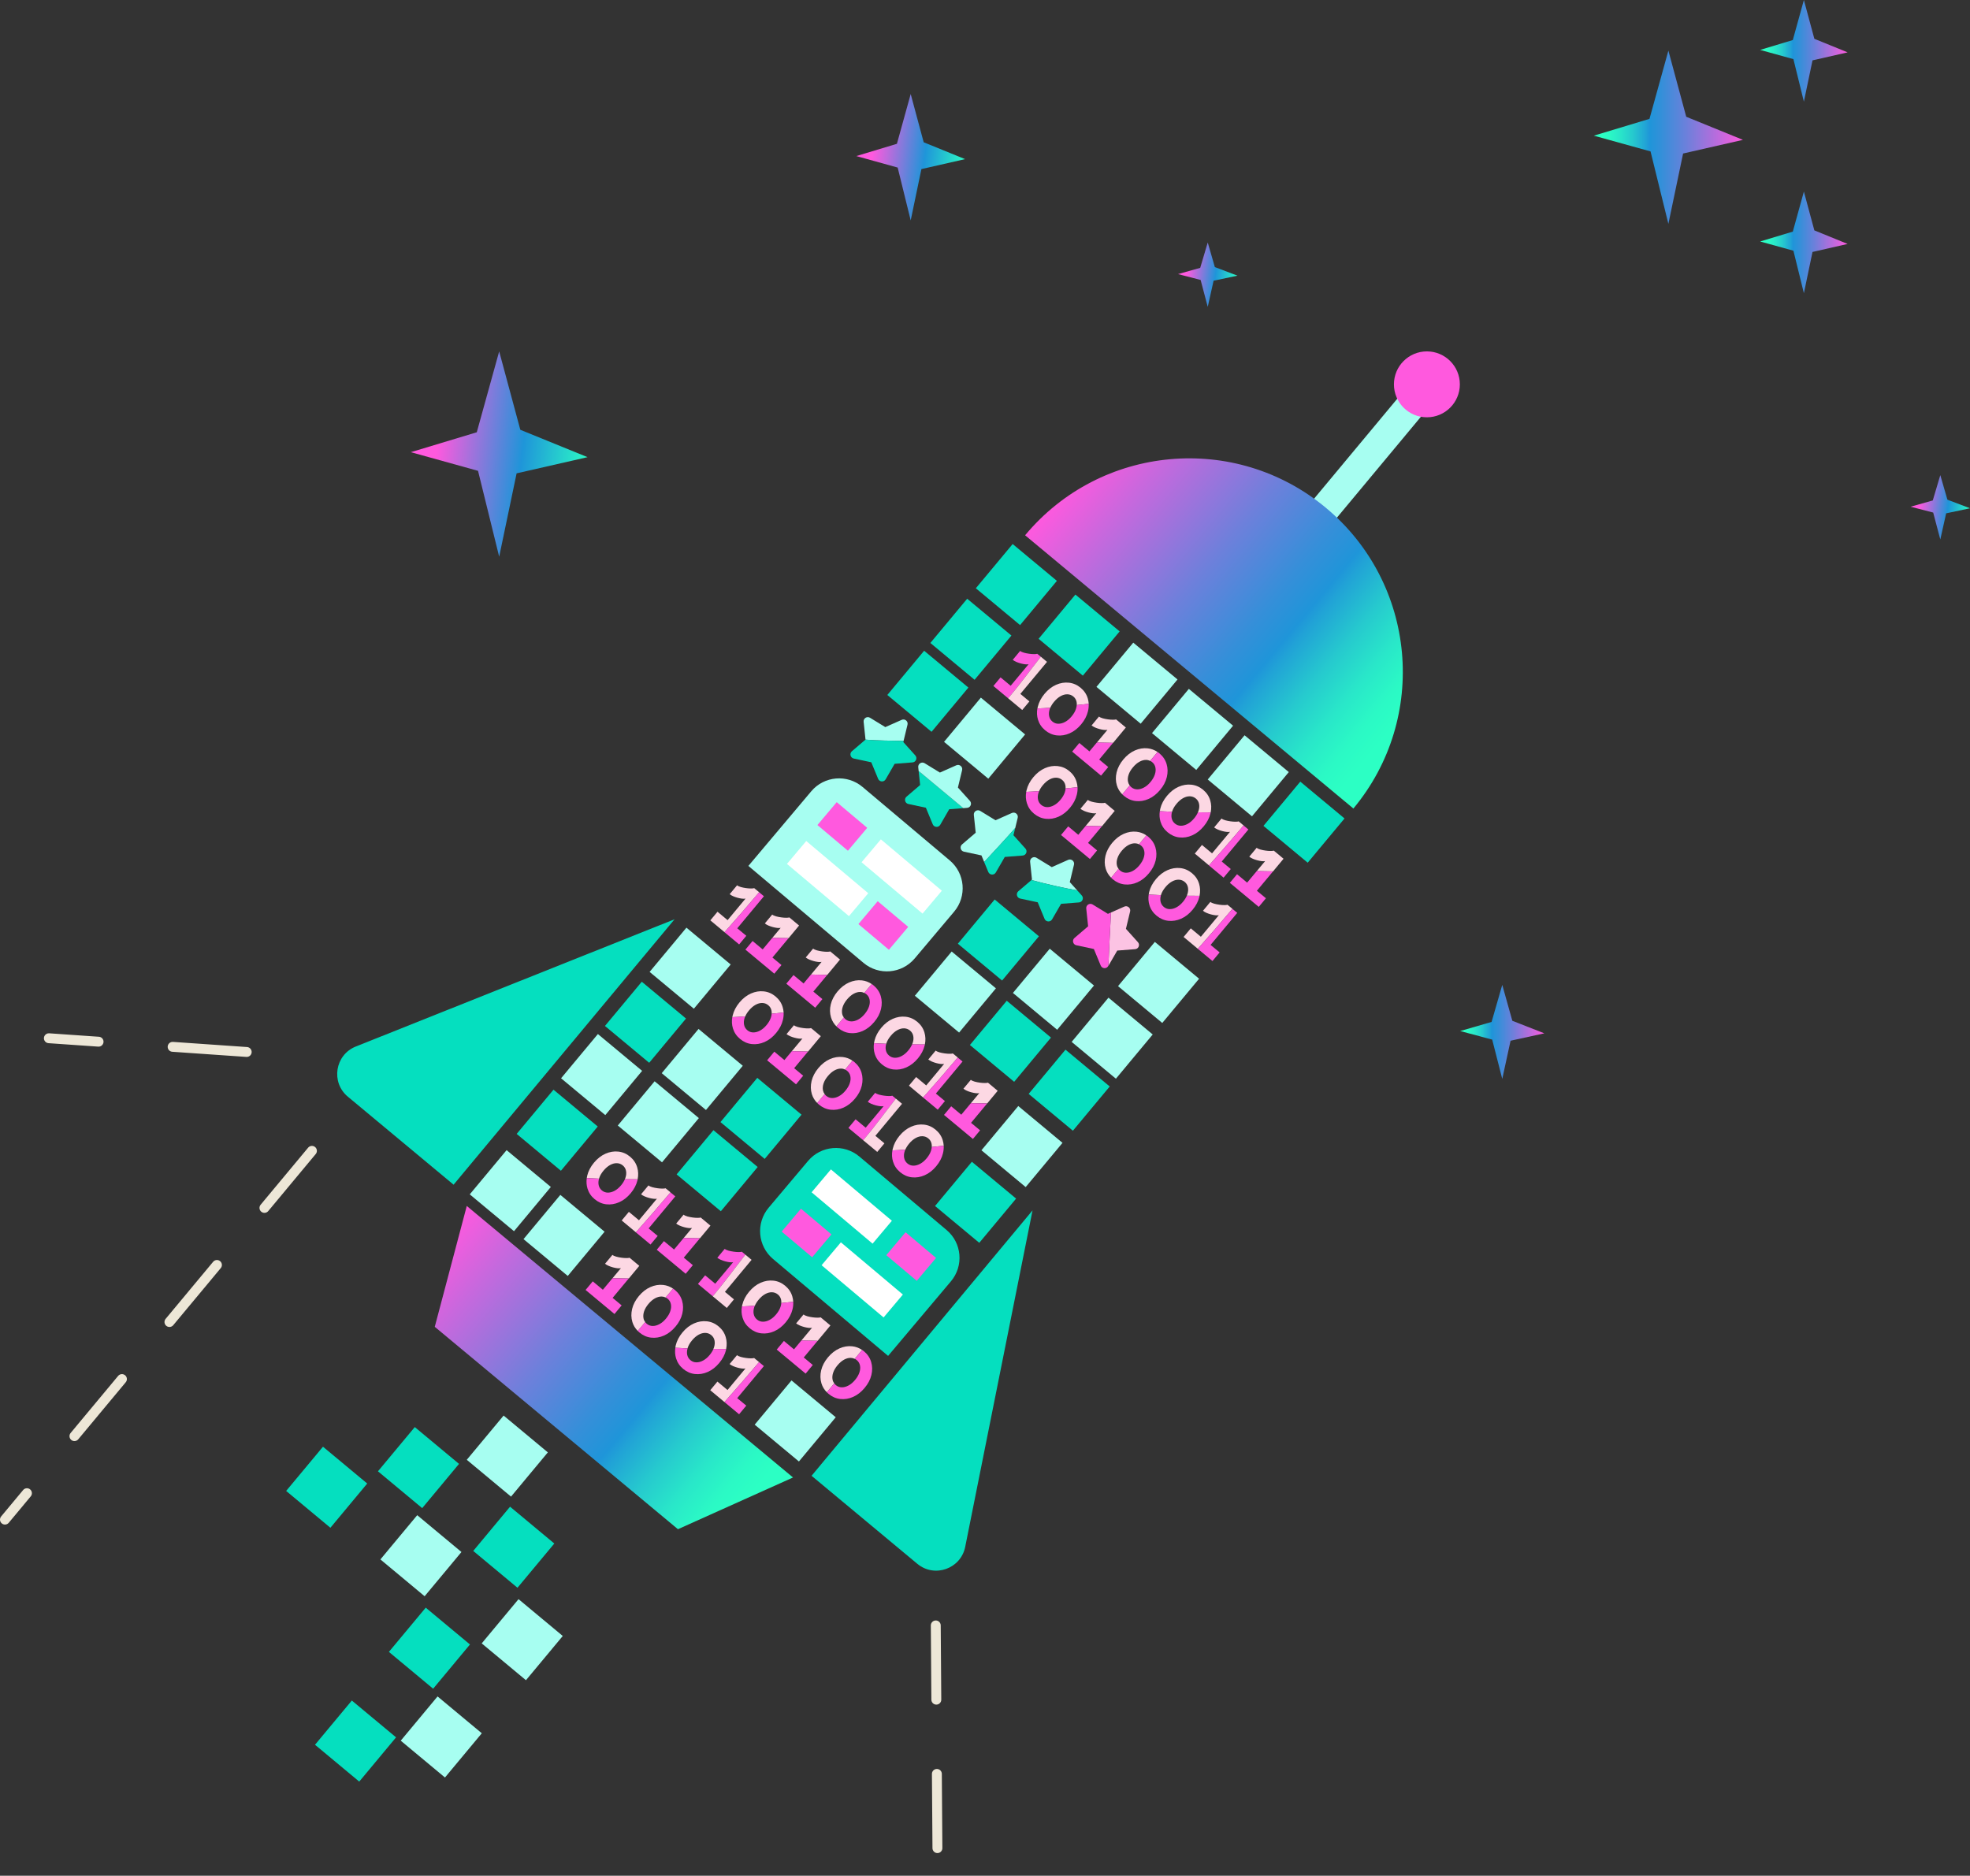 <svg width="398" height="379" viewBox="0 0 398 379" fill="none" xmlns="http://www.w3.org/2000/svg">
<rect x="0" y="0" width="398" height="379" fill="#333333" stroke="none"/>
<path d="M322 27.412L333.245 24.018L337.064 10.227L340.67 23.592L352.128 28.259L340.036 31.018L337.064 45.23L333.458 30.592L322 27.412Z" fill="url(#paint0_linear_3512_6100)"/>
<path d="M355.602 48.792L362.201 46.8L364.439 38.709L366.553 46.55L373.276 49.288L366.181 50.907L364.439 59.244L362.324 50.657L355.602 48.792Z" fill="url(#paint1_linear_3512_6100)"/>
<path d="M295 208.328L301.345 206.486L303.502 199L305.536 206.254L312 208.79L305.179 210.285L303.502 218L301.468 210.056L295 208.328Z" fill="url(#paint2_linear_3512_6100)"/>
<path d="M355.602 10.084L362.201 8.091L364.439 0L366.553 7.841L373.276 10.579L366.181 12.198L364.439 20.535L362.324 11.948L355.602 10.084Z" fill="url(#paint3_linear_3512_6100)"/>
<path d="M83 91.364L96.322 87.343L100.85 71L105.122 86.842L118.7 92.371L104.371 95.642L100.85 112.485L96.578 95.135L83 91.364Z" fill="url(#paint4_linear_3512_6100)"/>
<path d="M238 55.382L242.48 54.121L244.001 49L245.436 53.964L250 55.697L245.183 56.722L244.001 62L242.564 56.565L238 55.382Z" fill="url(#paint5_linear_3512_6100)"/>
<path d="M386 102.382L390.48 101.121L392.001 96L393.436 100.963L398 102.697L393.183 103.722L392.001 109L390.564 103.565L386 102.382Z" fill="url(#paint6_linear_3512_6100)"/>
<path d="M173 31.534L181.203 29.057L183.989 19L186.615 28.748L194.973 32.152L186.152 34.165L183.989 44.531L181.358 33.856L173 31.534Z" fill="url(#paint7_linear_3512_6100)"/>
<path d="M104.76 323.117L97.32 332.055L106.258 339.494L113.698 330.557L104.76 323.117Z" fill="#A7FEF1"/>
<path d="M83.799 288.347L76.359 297.284L85.297 304.724L92.737 295.786L83.799 288.347Z" fill="#05DFBF"/>
<path d="M65.252 292.314L57.812 301.252L66.75 308.692L74.19 299.754L65.252 292.314Z" fill="#05DFBF"/>
<path d="M86.01 324.835L78.57 333.772L87.508 341.212L94.948 332.275L86.01 324.835Z" fill="#05DFBF"/>
<path d="M88.401 342.774L80.961 351.712L89.898 359.152L97.338 350.214L88.401 342.774Z" fill="#A7FEF1"/>
<path d="M71.08 343.601L63.641 352.538L72.578 359.978L80.018 351.04L71.08 343.601Z" fill="#05DFBF"/>
<path d="M101.745 286.02L94.305 294.958L103.242 302.398L110.682 293.46L101.745 286.02Z" fill="#A7FEF1"/>
<path d="M103.049 304.436L95.609 313.373L104.547 320.813L111.987 311.875L103.049 304.436Z" fill="#05DFBF"/>
<path d="M84.291 306.15L76.852 315.088L85.789 322.528L93.229 313.59L84.291 306.15Z" fill="#A7FEF1"/>
<path d="M287.965 78.441L249.117 125.114" stroke="#A7FEF1" stroke-width="6" stroke-miterlimit="10" stroke-linecap="round"/>
<path d="M205.721 223.479L198.281 232.417L207.219 239.857L214.659 230.919L205.721 223.479Z" fill="#A7FEF1"/>
<path d="M196.346 234.742L188.906 243.68L197.844 251.119L205.284 242.182L196.346 234.742Z" fill="#05DFBF"/>
<path d="M94.906 241.328L103.845 248.769L111.286 239.831L102.348 232.39" fill="#A7FEF1"/>
<path d="M104.383 229.114L113.321 236.556L120.763 227.617L111.824 220.176" fill="#05DFBF"/>
<path d="M113.205 241.433L105.766 250.37L114.703 257.81L122.143 248.872L113.205 241.433Z" fill="#A7FEF1"/>
<path d="M159.909 278.923L152.469 287.86L161.406 295.3L168.846 286.363L159.909 278.923Z" fill="#A7FEF1"/>
<path d="M233.315 190.317L225.875 199.255L234.813 206.695L242.252 197.757L233.315 190.317Z" fill="#A7FEF1"/>
<path d="M223.948 201.581L216.508 210.519L225.445 217.958L232.885 209.021L223.948 201.581Z" fill="#A7FEF1"/>
<path d="M215.26 212.09L207.82 221.027L216.758 228.467L224.198 219.53L215.26 212.09Z" fill="#05DFBF"/>
<path d="M212.08 191.691L204.641 200.629L213.578 208.069L221.018 199.131L212.08 191.691Z" fill="#A7FEF1"/>
<path d="M203.393 202.208L195.953 211.146L204.891 218.585L212.33 209.648L203.393 202.208Z" fill="#05DFBF"/>
<path d="M200.955 181.744L193.516 190.682L202.453 198.121L209.893 189.184L200.955 181.744Z" fill="#05DFBF"/>
<path d="M192.268 192.258L184.828 201.195L193.766 208.635L201.205 199.698L192.268 192.258Z" fill="#A7FEF1"/>
<path d="M120.791 208.933L113.352 217.87L122.289 225.31L129.729 216.372L120.791 208.933Z" fill="#A7FEF1"/>
<path d="M209.828 129.073L218.766 136.515L226.203 127.576L217.264 120.135" fill="#05DFBF"/>
<path d="M228.955 129.85L221.516 138.787L230.453 146.227L237.893 137.289L228.955 129.85Z" fill="#A7FEF1"/>
<path d="M240.182 139.191L232.742 148.129L241.68 155.569L249.12 146.631L240.182 139.191Z" fill="#A7FEF1"/>
<path d="M251.44 148.563L244 157.501L252.938 164.941L260.377 156.003L251.44 148.563Z" fill="#A7FEF1"/>
<path d="M262.698 157.935L255.258 166.872L264.195 174.312L271.635 165.374L262.698 157.935Z" fill="#05DFBF"/>
<path d="M204.588 109.924L197.148 118.861L206.086 126.301L213.526 117.364L204.588 109.924Z" fill="#05DFBF"/>
<path d="M138.682 187.439L131.242 196.377L140.18 203.817L147.62 194.879L138.682 187.439Z" fill="#A7FEF1"/>
<path d="M129.659 198.363L122.219 207.301L131.156 214.741L138.596 205.803L129.659 198.363Z" fill="#05DFBF"/>
<path d="M132.252 218.477L124.812 227.414L133.75 234.854L141.19 225.916L132.252 218.477Z" fill="#A7FEF1"/>
<path d="M141.127 207.903L133.688 216.841L142.625 224.281L150.065 215.343L141.127 207.903Z" fill="#A7FEF1"/>
<path d="M144.135 228.357L136.695 237.295L145.633 244.735L153.073 235.797L144.135 228.357Z" fill="#05DFBF"/>
<path d="M152.995 217.785L145.555 226.723L154.492 234.162L161.932 225.225L152.995 217.785Z" fill="#05DFBF"/>
<path d="M198.166 140.957L190.727 149.895L199.664 157.334L207.104 148.397L198.166 140.957Z" fill="#A7FEF1"/>
<path d="M195.401 120.977L187.961 129.914L196.898 137.354L204.338 128.416L195.401 120.977Z" fill="#05DFBF"/>
<path d="M186.705 131.486L179.266 140.424L188.203 147.864L195.643 138.926L186.705 131.486Z" fill="#05DFBF"/>
<path d="M210.278 132.695L209.559 132.099C209.437 132.147 209.229 132.168 208.931 132.168C208.627 132.168 208.291 132.147 207.924 132.093C207.551 132.045 207.199 131.971 206.864 131.88C206.528 131.784 206.272 131.667 206.102 131.523L204.605 133.319C204.786 133.468 205.021 133.606 205.308 133.734C205.596 133.857 205.894 133.963 206.214 134.048C206.533 134.134 206.832 134.192 207.114 134.224C207.396 134.256 207.625 134.251 207.812 134.208L204.184 138.565L202.144 136.866L200.695 138.608L203.694 141.106C205.985 138.39 208.094 135.471 210.278 132.695Z" fill="#FF59DE"/>
<path d="M207.97 141.725L206.143 140.206L211.529 133.734L210.277 132.69C208.098 135.471 205.989 138.385 203.688 141.101L206.521 143.461L207.97 141.725Z" fill="#FCD8E3"/>
<path d="M212.96 141.793C213.381 141.287 213.823 140.909 214.287 140.653C214.75 140.398 215.203 140.275 215.65 140.286C216.098 140.296 216.497 140.445 216.854 140.738C217.2 141.026 217.419 141.388 217.504 141.825C217.547 142.028 217.557 142.241 217.541 142.464C218.346 142.374 219.15 142.289 219.954 142.209C219.933 141.836 219.869 141.474 219.763 141.117C219.512 140.275 219.033 139.561 218.324 138.97C217.616 138.379 216.822 138.038 215.954 137.942C215.08 137.846 214.217 137.99 213.36 138.368C212.502 138.746 211.724 139.353 211.032 140.184C210.339 141.015 209.887 141.889 209.668 142.8C209.642 142.917 209.615 143.034 209.594 143.151C210.462 143.114 211.33 143.066 212.199 142.997C212.369 142.603 212.619 142.198 212.96 141.793Z" fill="#FCD8E3"/>
<path d="M219.945 142.209C219.141 142.289 218.337 142.374 217.532 142.465C217.516 142.715 217.468 142.971 217.378 143.237C217.213 143.738 216.92 144.244 216.499 144.75C216.089 145.245 215.647 145.618 215.178 145.868C214.709 146.119 214.256 146.241 213.809 146.236C213.367 146.231 212.973 146.087 212.626 145.799C212.269 145.506 212.051 145.139 211.961 144.697C211.87 144.26 211.907 143.791 212.072 143.29C212.104 143.194 212.147 143.093 212.184 142.997C211.316 143.067 210.453 143.12 209.579 143.152C209.441 143.94 209.484 144.697 209.707 145.421C209.963 146.257 210.442 146.971 211.151 147.557C211.859 148.148 212.648 148.495 213.516 148.59C214.384 148.686 215.247 148.548 216.105 148.17C216.962 147.791 217.74 147.184 218.433 146.353C219.125 145.522 219.578 144.649 219.796 143.738C219.929 143.221 219.972 142.71 219.945 142.209Z" fill="#FF59DE"/>
<path d="M227.456 146.998L225.485 145.358C225.363 145.405 225.155 145.427 224.857 145.427C224.553 145.427 224.217 145.405 223.85 145.352C223.477 145.304 223.125 145.23 222.79 145.139C222.454 145.043 222.199 144.926 222.028 144.782L220.531 146.577C220.712 146.726 220.947 146.865 221.234 146.993C221.522 147.115 221.82 147.222 222.14 147.307C222.46 147.392 222.758 147.451 223.04 147.483C223.322 147.515 223.552 147.51 223.738 147.467L221.607 150.024C222.694 150.061 223.786 150.082 224.883 150.098L227.456 146.998Z" fill="#FCD8E3"/>
<path d="M224.871 150.098C223.779 150.087 222.687 150.061 221.595 150.023L220.098 151.824L218.058 150.125L216.609 151.866L222.448 156.724L223.896 154.983L222.069 153.465L224.871 150.098Z" fill="#FF59DE"/>
<path d="M227.894 157.96C227.804 157.523 227.841 157.054 228.006 156.554C228.166 156.058 228.459 155.558 228.88 155.051C229.301 154.545 229.743 154.167 230.206 153.912C230.67 153.656 231.122 153.533 231.57 153.544C231.852 153.549 232.118 153.619 232.363 153.741C232.859 153.145 233.36 152.543 233.86 151.946C233.253 151.53 232.592 151.285 231.873 151.206C231 151.11 230.137 151.254 229.279 151.632C228.422 152.01 227.644 152.617 226.951 153.448C226.259 154.279 225.806 155.153 225.588 156.064C225.369 156.98 225.391 157.853 225.641 158.69C225.849 159.377 226.216 159.979 226.733 160.501C227.234 159.899 227.729 159.302 228.23 158.706C228.07 158.482 227.953 158.237 227.894 157.96Z" fill="#FCD8E3"/>
<path d="M235.737 157.007C235.955 156.091 235.939 155.217 235.689 154.376C235.438 153.534 234.959 152.82 234.25 152.229C234.123 152.123 233.995 152.032 233.867 151.941C233.366 152.543 232.871 153.14 232.37 153.737C232.514 153.806 232.647 153.886 232.78 153.998C233.127 154.285 233.345 154.647 233.43 155.084C233.521 155.521 233.483 155.995 233.313 156.496C233.148 156.996 232.855 157.503 232.434 158.009C232.024 158.504 231.582 158.877 231.113 159.127C230.644 159.378 230.191 159.5 229.744 159.495C229.302 159.489 228.908 159.346 228.561 159.058C228.434 158.951 228.327 158.829 228.231 158.701C227.73 159.298 227.235 159.9 226.734 160.496C226.846 160.608 226.963 160.72 227.086 160.821C227.794 161.412 228.583 161.759 229.451 161.854C230.319 161.95 231.182 161.812 232.04 161.434C232.897 161.055 233.675 160.448 234.368 159.617C235.065 158.797 235.518 157.923 235.737 157.007Z" fill="#FF59DE"/>
<path d="M236.829 163.905C236.989 163.409 237.282 162.909 237.703 162.403C238.124 161.896 238.566 161.518 239.029 161.263C239.493 161.007 239.945 160.884 240.393 160.895C240.84 160.906 241.24 161.055 241.597 161.348C241.943 161.635 242.161 161.998 242.247 162.434C242.337 162.871 242.3 163.345 242.129 163.846C242.097 163.942 242.055 164.038 242.017 164.134C242.875 164.144 243.738 164.15 244.596 164.155C244.766 163.313 244.739 162.504 244.505 161.726C244.255 160.884 243.775 160.171 243.067 159.579C242.358 158.988 241.565 158.647 240.696 158.551C239.823 158.455 238.96 158.599 238.102 158.977C237.245 159.356 236.467 159.963 235.775 160.794C235.082 161.625 234.629 162.498 234.411 163.409C234.374 163.574 234.342 163.74 234.32 163.899C235.146 163.947 235.966 163.99 236.797 164.017C236.808 163.985 236.819 163.947 236.829 163.905Z" fill="#FCD8E3"/>
<path d="M244.593 164.156C243.736 164.15 242.873 164.14 242.015 164.134C241.839 164.539 241.589 164.949 241.248 165.359C240.838 165.855 240.396 166.228 239.927 166.478C239.458 166.728 239.006 166.851 238.558 166.846C238.116 166.84 237.722 166.696 237.376 166.409C237.019 166.116 236.8 165.748 236.71 165.306C236.63 164.901 236.656 164.475 236.79 164.022C235.964 163.991 235.138 163.953 234.313 163.905C234.206 164.64 234.254 165.354 234.462 166.036C234.718 166.872 235.197 167.586 235.905 168.172C236.614 168.763 237.402 169.11 238.27 169.205C239.139 169.301 240.002 169.163 240.859 168.785C241.717 168.406 242.495 167.799 243.187 166.968C243.88 166.137 244.332 165.264 244.551 164.353C244.567 164.289 244.577 164.225 244.593 164.156Z" fill="#FF59DE"/>
<path d="M250.247 165.961C250.124 166.009 249.916 166.03 249.618 166.03C249.314 166.03 248.979 166.009 248.611 165.956C248.238 165.908 247.887 165.833 247.551 165.743C247.216 165.647 246.96 165.53 246.789 165.386L245.293 167.181C245.474 167.33 245.708 167.469 245.996 167.596C246.283 167.719 246.582 167.825 246.901 167.911C247.221 167.996 247.519 168.054 247.802 168.086C248.084 168.118 248.313 168.113 248.499 168.07L244.872 172.428L242.832 170.728L241.383 172.47L244.254 174.862C246.608 172.204 248.936 169.535 251.248 166.787L250.247 165.961Z" fill="#FCD8E3"/>
<path d="M248.653 175.592L246.826 174.074L252.211 167.602L251.236 166.792C248.919 169.541 246.597 172.209 244.242 174.867L247.204 177.334L248.653 175.592Z" fill="#FF59DE"/>
<path d="M259.315 173.514L257.345 171.873C257.222 171.921 257.014 171.942 256.716 171.942C256.412 171.942 256.077 171.921 255.709 171.868C255.336 171.82 254.985 171.745 254.649 171.655C254.314 171.559 254.058 171.442 253.887 171.298L252.391 173.093C252.572 173.242 252.806 173.381 253.094 173.508C253.381 173.631 253.68 173.738 253.999 173.823C254.319 173.908 254.617 173.967 254.9 173.999C255.182 174.03 255.411 174.025 255.597 173.983L253.914 176.001C255.011 176.028 256.109 176.044 257.201 176.06L259.315 173.514Z" fill="#FCD8E3"/>
<path d="M257.189 176.065C256.097 176.049 254.999 176.033 253.902 176.007L251.958 178.34L249.918 176.641L248.469 178.383L254.307 183.241L255.756 181.499L253.929 179.981L257.189 176.065Z" fill="#FF59DE"/>
<path d="M150.591 253.511L149.872 252.914C149.749 252.962 149.541 252.983 149.243 252.983C148.939 252.983 148.604 252.962 148.236 252.909C147.863 252.861 147.512 252.786 147.176 252.696C146.841 252.6 146.585 252.483 146.414 252.339L144.918 254.134C145.099 254.283 145.333 254.422 145.621 254.549C145.908 254.672 146.207 254.779 146.526 254.864C146.846 254.949 147.144 255.008 147.427 255.04C147.709 255.071 147.938 255.066 148.124 255.024L144.497 259.381L142.457 257.682L141.008 259.423L144.007 261.922C146.303 259.205 148.412 256.291 150.591 253.511Z" fill="#FF59DE"/>
<path d="M148.283 262.545L146.456 261.027L151.841 254.555L150.589 253.511C148.411 256.291 146.301 259.205 144 261.922L146.834 264.281L148.283 262.545Z" fill="#FCD8E3"/>
<path d="M153.265 262.613C153.686 262.107 154.128 261.729 154.591 261.474C155.055 261.218 155.508 261.095 155.955 261.106C156.402 261.117 156.802 261.266 157.159 261.559C157.505 261.846 157.723 262.209 157.809 262.645C157.851 262.848 157.862 263.061 157.846 263.285C158.65 263.194 159.455 263.109 160.259 263.029C160.238 262.656 160.174 262.294 160.067 261.937C159.817 261.095 159.337 260.382 158.629 259.79C157.921 259.199 157.127 258.858 156.259 258.762C155.385 258.666 154.522 258.81 153.664 259.188C152.807 259.567 152.029 260.174 151.337 261.005C150.644 261.836 150.191 262.709 149.973 263.62C149.946 263.737 149.92 263.855 149.898 263.972C150.767 263.934 151.635 263.887 152.503 263.817C152.679 263.423 152.929 263.018 153.265 262.613Z" fill="#FCD8E3"/>
<path d="M160.258 263.029C159.453 263.109 158.649 263.194 157.845 263.285C157.829 263.535 157.781 263.791 157.69 264.057C157.525 264.558 157.232 265.064 156.811 265.57C156.401 266.066 155.959 266.438 155.49 266.689C155.022 266.939 154.569 267.062 154.121 267.056C153.679 267.051 153.285 266.907 152.939 266.62C152.582 266.327 152.364 265.959 152.273 265.517C152.182 265.08 152.22 264.611 152.385 264.111C152.417 264.015 152.459 263.914 152.497 263.818C151.628 263.887 150.766 263.94 149.892 263.972C149.753 264.761 149.796 265.517 150.02 266.241C150.275 267.078 150.755 267.791 151.463 268.377C152.172 268.969 152.96 269.315 153.828 269.411C154.697 269.507 155.56 269.368 156.417 268.99C157.275 268.612 158.053 268.004 158.745 267.174C159.438 266.343 159.89 265.469 160.109 264.558C160.242 264.041 160.284 263.53 160.258 263.029Z" fill="#FF59DE"/>
<path d="M167.769 267.814L165.798 266.173C165.675 266.221 165.467 266.242 165.169 266.242C164.865 266.242 164.53 266.221 164.162 266.168C163.789 266.12 163.438 266.045 163.102 265.955C162.767 265.859 162.511 265.741 162.341 265.598L160.844 267.393C161.025 267.542 161.259 267.68 161.547 267.808C161.835 267.931 162.133 268.037 162.452 268.123C162.772 268.208 163.07 268.266 163.353 268.298C163.635 268.33 163.864 268.325 164.05 268.282L161.92 270.839C163.006 270.876 164.098 270.898 165.196 270.914L167.769 267.814Z" fill="#FCD8E3"/>
<path d="M165.184 270.918C164.092 270.908 163 270.881 161.908 270.844L160.411 272.644L158.371 270.945L156.922 272.687L162.76 277.545L164.209 275.803L162.382 274.285L165.184 270.918Z" fill="#FF59DE"/>
<path d="M168.207 278.78C168.116 278.343 168.153 277.875 168.319 277.374C168.478 276.879 168.771 276.378 169.192 275.872C169.613 275.366 170.055 274.988 170.519 274.732C170.982 274.476 171.435 274.354 171.882 274.364C172.165 274.37 172.431 274.439 172.676 274.561C173.171 273.965 173.672 273.363 174.173 272.766C173.566 272.351 172.905 272.106 172.186 272.026C171.312 271.93 170.449 272.074 169.592 272.452C168.734 272.83 167.956 273.437 167.264 274.268C166.571 275.099 166.119 275.973 165.9 276.884C165.682 277.8 165.703 278.674 165.954 279.51C166.161 280.197 166.529 280.799 167.046 281.321C167.546 280.719 168.042 280.123 168.542 279.526C168.383 279.302 168.265 279.057 168.207 278.78Z" fill="#FCD8E3"/>
<path d="M176.049 277.826C176.268 276.91 176.252 276.037 176.001 275.195C175.751 274.353 175.271 273.64 174.563 273.048C174.435 272.942 174.307 272.851 174.179 272.761C173.679 273.363 173.183 273.959 172.683 274.556C172.826 274.625 172.96 274.705 173.093 274.817C173.439 275.105 173.657 275.467 173.743 275.904C173.833 276.34 173.796 276.814 173.625 277.315C173.46 277.816 173.167 278.322 172.747 278.828C172.336 279.323 171.894 279.696 171.425 279.947C170.957 280.197 170.504 280.319 170.056 280.314C169.614 280.309 169.22 280.165 168.874 279.877C168.746 279.771 168.64 279.648 168.544 279.52C168.043 280.117 167.548 280.719 167.047 281.316C167.159 281.427 167.276 281.539 167.398 281.64C168.107 282.232 168.895 282.578 169.764 282.674C170.632 282.77 171.495 282.631 172.352 282.253C173.21 281.875 173.988 281.268 174.68 280.437C175.378 279.611 175.831 278.737 176.049 277.826Z" fill="#FF59DE"/>
<path d="M121.056 238.037C121.216 237.541 121.509 237.04 121.929 236.534C122.35 236.028 122.792 235.65 123.256 235.394C123.719 235.139 124.172 235.016 124.619 235.027C125.067 235.038 125.466 235.187 125.823 235.48C126.169 235.767 126.388 236.13 126.473 236.566C126.564 237.003 126.526 237.477 126.356 237.978C126.324 238.074 126.281 238.17 126.244 238.266C127.102 238.276 127.965 238.282 128.822 238.287C128.993 237.445 128.966 236.636 128.732 235.858C128.481 235.016 128.002 234.302 127.293 233.711C126.585 233.12 125.791 232.779 124.923 232.683C124.049 232.587 123.186 232.731 122.329 233.109C121.471 233.487 120.694 234.095 120.001 234.926C119.309 235.757 118.856 236.63 118.637 237.541C118.6 237.706 118.568 237.871 118.547 238.031C119.373 238.079 120.193 238.122 121.024 238.148C121.034 238.116 121.045 238.074 121.056 238.037Z" fill="#FCD8E3"/>
<path d="M128.828 238.286C127.97 238.281 127.107 238.271 126.25 238.265C126.074 238.67 125.823 239.08 125.483 239.49C125.072 239.986 124.63 240.359 124.161 240.609C123.693 240.859 123.24 240.982 122.793 240.976C122.35 240.971 121.956 240.827 121.61 240.54C121.253 240.247 121.035 239.879 120.944 239.437C120.864 239.032 120.891 238.606 121.024 238.153C120.198 238.121 119.373 238.084 118.547 238.036C118.441 238.771 118.488 239.485 118.696 240.167C118.952 241.003 119.431 241.717 120.14 242.303C120.848 242.894 121.637 243.24 122.505 243.336C123.373 243.432 124.236 243.294 125.094 242.915C125.951 242.537 126.729 241.93 127.421 241.099C128.114 240.268 128.567 239.394 128.785 238.484C128.801 238.42 128.817 238.356 128.828 238.286Z" fill="#FF59DE"/>
<path d="M134.465 240.093C134.343 240.141 134.135 240.162 133.837 240.162C133.533 240.162 133.198 240.141 132.83 240.088C132.457 240.04 132.106 239.965 131.77 239.874C131.434 239.779 131.179 239.661 131.008 239.518L129.511 241.313C129.693 241.462 129.927 241.6 130.215 241.728C130.502 241.851 130.801 241.957 131.12 242.042C131.44 242.128 131.738 242.186 132.02 242.218C132.303 242.25 132.532 242.245 132.718 242.202L129.091 246.56L127.05 244.86L125.602 246.602L128.473 248.994C130.827 246.336 133.155 243.667 135.467 240.919L134.465 240.093Z" fill="#FCD8E3"/>
<path d="M132.872 249.724L131.044 248.206L136.43 241.734L135.455 240.924C133.138 243.672 130.815 246.341 128.461 248.999L131.423 251.465L132.872 249.724Z" fill="#FF59DE"/>
<path d="M143.534 247.646L141.563 246.005C141.441 246.053 141.233 246.074 140.935 246.074C140.631 246.074 140.295 246.053 139.928 246C139.555 245.952 139.204 245.877 138.868 245.787C138.532 245.691 138.277 245.574 138.106 245.43L136.609 247.225C136.79 247.374 137.025 247.512 137.313 247.64C137.6 247.763 137.898 247.869 138.218 247.955C138.538 248.04 138.836 248.098 139.118 248.13C139.401 248.162 139.63 248.157 139.816 248.114L138.133 250.133C139.23 250.16 140.327 250.176 141.419 250.192L143.534 247.646Z" fill="#FCD8E3"/>
<path d="M141.407 250.197C140.315 250.181 139.218 250.165 138.121 250.139L136.177 252.472L134.136 250.773L132.688 252.514L138.526 257.372L139.975 255.631L138.147 254.112L141.407 250.197Z" fill="#FF59DE"/>
<path d="M210.695 158.642C211.115 158.136 211.558 157.758 212.021 157.502C212.484 157.246 212.937 157.124 213.385 157.134C213.832 157.145 214.232 157.294 214.589 157.587C214.935 157.875 215.153 158.237 215.238 158.674C215.281 158.876 215.292 159.089 215.276 159.313C216.08 159.222 216.884 159.137 217.689 159.057C217.667 158.684 217.603 158.322 217.497 157.965C217.247 157.124 216.767 156.41 216.059 155.819C215.35 155.227 214.557 154.886 213.688 154.791C212.815 154.695 211.952 154.838 211.094 155.217C210.237 155.595 209.459 156.202 208.766 157.033C208.074 157.864 207.621 158.738 207.403 159.649C207.376 159.766 207.349 159.883 207.328 160C208.196 159.963 209.065 159.915 209.933 159.846C210.103 159.451 210.354 159.047 210.695 158.642Z" fill="#FCD8E3"/>
<path d="M217.695 159.057C216.891 159.137 216.087 159.222 215.282 159.312C215.266 159.563 215.218 159.818 215.128 160.085C214.963 160.585 214.67 161.091 214.249 161.598C213.839 162.093 213.397 162.466 212.928 162.716C212.459 162.966 212.006 163.089 211.559 163.084C211.117 163.078 210.723 162.935 210.376 162.647C210.019 162.354 209.801 161.986 209.711 161.544C209.62 161.107 209.657 160.639 209.822 160.138C209.854 160.042 209.897 159.941 209.934 159.845C209.066 159.914 208.203 159.968 207.329 159.999C207.191 160.788 207.234 161.544 207.457 162.269C207.713 163.105 208.192 163.819 208.901 164.405C209.609 164.996 210.398 165.342 211.266 165.438C212.134 165.534 212.997 165.395 213.855 165.017C214.712 164.639 215.49 164.032 216.183 163.201C216.875 162.37 217.328 161.496 217.546 160.585C217.679 160.069 217.727 159.557 217.695 159.057Z" fill="#FF59DE"/>
<path d="M225.206 163.84L223.235 162.199C223.113 162.247 222.905 162.269 222.607 162.269C222.303 162.269 221.967 162.247 221.6 162.194C221.227 162.146 220.875 162.071 220.54 161.981C220.204 161.885 219.949 161.768 219.778 161.624L218.281 163.419C218.462 163.568 218.697 163.707 218.984 163.835C219.272 163.957 219.57 164.064 219.89 164.149C220.21 164.234 220.508 164.293 220.79 164.325C221.072 164.357 221.302 164.351 221.488 164.309L219.357 166.866C220.444 166.903 221.536 166.924 222.633 166.94L225.206 163.84Z" fill="#FCD8E3"/>
<path d="M222.621 166.947C221.529 166.936 220.437 166.909 219.345 166.872L217.848 168.673L215.808 166.973L214.359 168.715L220.198 173.573L221.646 171.831L219.819 170.313L222.621 166.947Z" fill="#FF59DE"/>
<path d="M225.644 174.809C225.554 174.372 225.591 173.903 225.756 173.402C225.916 172.907 226.209 172.406 226.63 171.9C227.051 171.394 227.493 171.016 227.956 170.76C228.419 170.505 228.872 170.382 229.32 170.393C229.602 170.398 229.868 170.467 230.113 170.59C230.609 169.993 231.11 169.391 231.61 168.795C231.003 168.379 230.342 168.134 229.623 168.054C228.75 167.958 227.887 168.102 227.029 168.48C226.172 168.859 225.394 169.466 224.701 170.297C224.009 171.128 223.556 172.001 223.338 172.912C223.119 173.828 223.141 174.702 223.391 175.538C223.599 176.225 223.966 176.827 224.483 177.349C224.984 176.747 225.479 176.151 225.98 175.554C225.815 175.331 225.698 175.086 225.644 174.809Z" fill="#FCD8E3"/>
<path d="M233.479 173.855C233.697 172.939 233.681 172.065 233.431 171.223C233.181 170.382 232.701 169.668 231.993 169.077C231.865 168.97 231.737 168.88 231.609 168.789C231.108 169.391 230.613 169.988 230.112 170.584C230.256 170.653 230.389 170.733 230.522 170.845C230.869 171.133 231.087 171.495 231.172 171.932C231.263 172.369 231.226 172.843 231.055 173.343C230.89 173.844 230.597 174.35 230.176 174.856C229.766 175.352 229.324 175.724 228.855 175.975C228.386 176.225 227.934 176.348 227.486 176.342C227.044 176.337 226.65 176.193 226.304 175.906C226.176 175.799 226.069 175.677 225.973 175.549C225.473 176.145 224.977 176.747 224.477 177.344C224.588 177.456 224.706 177.568 224.828 177.669C225.537 178.26 226.325 178.606 227.193 178.702C228.061 178.798 228.924 178.66 229.782 178.281C230.64 177.903 231.417 177.296 232.11 176.465C232.808 175.639 233.26 174.766 233.479 173.855Z" fill="#FF59DE"/>
<path d="M234.579 180.752C234.739 180.257 235.032 179.756 235.453 179.25C235.874 178.744 236.316 178.366 236.779 178.11C237.243 177.855 237.695 177.732 238.143 177.743C238.59 177.753 238.99 177.903 239.347 178.195C239.693 178.483 239.911 178.845 239.997 179.282C240.087 179.719 240.05 180.193 239.879 180.694C239.847 180.79 239.805 180.885 239.768 180.981C240.625 180.992 241.488 180.997 242.346 181.003C242.516 180.161 242.489 179.351 242.255 178.574C242.005 177.732 241.525 177.018 240.817 176.427C240.108 175.836 239.315 175.495 238.446 175.399C237.573 175.303 236.71 175.447 235.852 175.825C234.995 176.203 234.217 176.811 233.525 177.641C232.832 178.472 232.379 179.346 232.161 180.257C232.124 180.422 232.092 180.587 232.07 180.747C232.896 180.795 233.716 180.838 234.547 180.864C234.563 180.832 234.569 180.79 234.579 180.752Z" fill="#FCD8E3"/>
<path d="M242.351 181.002C241.494 180.997 240.631 180.986 239.773 180.981C239.597 181.386 239.347 181.796 239.006 182.206C238.596 182.702 238.154 183.074 237.685 183.325C237.216 183.575 236.763 183.698 236.316 183.692C235.874 183.687 235.48 183.543 235.133 183.256C234.777 182.963 234.558 182.595 234.468 182.153C234.388 181.748 234.414 181.322 234.547 180.869C233.722 180.837 232.896 180.8 232.071 180.752C231.964 181.487 232.012 182.201 232.22 182.883C232.475 183.719 232.955 184.433 233.663 185.019C234.372 185.61 235.16 185.956 236.028 186.052C236.897 186.148 237.76 186.009 238.617 185.631C239.475 185.253 240.252 184.646 240.945 183.815C241.637 182.984 242.09 182.11 242.309 181.199C242.325 181.135 242.341 181.066 242.351 181.002Z" fill="#FF59DE"/>
<path d="M247.989 182.809C247.866 182.857 247.659 182.878 247.36 182.878C247.057 182.878 246.721 182.857 246.353 182.803C245.981 182.755 245.629 182.681 245.293 182.59C244.958 182.494 244.702 182.377 244.532 182.233L243.035 184.029C243.216 184.178 243.45 184.316 243.738 184.444C244.026 184.567 244.324 184.673 244.644 184.758C244.963 184.844 245.261 184.902 245.544 184.934C245.826 184.966 246.055 184.961 246.242 184.918L242.614 189.275L240.574 187.576L239.125 189.318L241.996 191.71C244.351 189.052 246.678 186.383 248.99 183.634L247.989 182.809Z" fill="#FCD8E3"/>
<path d="M246.403 192.439L244.576 190.921L249.961 184.449L248.986 183.64C246.669 186.388 244.347 189.057 241.992 191.715L244.954 194.181L246.403 192.439Z" fill="#FF59DE"/>
<path d="M129.159 255.77L127.188 254.129C127.066 254.177 126.858 254.198 126.56 254.198C126.256 254.198 125.92 254.177 125.553 254.124C125.18 254.076 124.829 254.001 124.493 253.911C124.157 253.815 123.902 253.698 123.731 253.554L122.234 255.349C122.415 255.498 122.65 255.636 122.938 255.764C123.225 255.887 123.523 255.993 123.843 256.079C124.163 256.164 124.461 256.222 124.743 256.254C125.026 256.286 125.255 256.281 125.441 256.238L123.758 258.257C124.855 258.284 125.952 258.3 127.044 258.316L129.159 255.77Z" fill="#FCD8E3"/>
<path d="M127.025 258.326C125.933 258.31 124.835 258.294 123.738 258.268L121.794 260.601L119.754 258.901L118.305 260.643L124.143 265.501L125.592 263.759L123.765 262.241L127.025 258.326Z" fill="#FF59DE"/>
<path d="M130.011 266.386C129.921 265.949 129.958 265.48 130.123 264.979C130.283 264.484 130.576 263.983 130.997 263.477C131.418 262.971 131.86 262.593 132.323 262.337C132.787 262.082 133.239 261.959 133.687 261.97C133.969 261.975 134.236 262.044 134.481 262.167C134.976 261.57 135.477 260.968 135.977 260.372C135.37 259.956 134.71 259.711 133.991 259.631C133.117 259.535 132.254 259.679 131.396 260.057C130.539 260.436 129.761 261.043 129.069 261.874C128.376 262.705 127.923 263.578 127.705 264.489C127.487 265.406 127.508 266.279 127.758 267.115C127.966 267.803 128.334 268.405 128.85 268.927C129.351 268.325 129.846 267.728 130.347 267.131C130.182 266.913 130.065 266.668 130.011 266.386Z" fill="#FCD8E3"/>
<path d="M137.846 265.431C138.064 264.515 138.048 263.641 137.798 262.8C137.548 261.958 137.068 261.244 136.36 260.653C136.232 260.546 136.104 260.456 135.976 260.365C135.476 260.967 134.98 261.564 134.479 262.16C134.623 262.23 134.756 262.31 134.89 262.421C135.236 262.709 135.454 263.071 135.539 263.508C135.63 263.945 135.593 264.419 135.422 264.92C135.257 265.42 134.964 265.926 134.543 266.432C134.133 266.928 133.691 267.301 133.222 267.551C132.754 267.801 132.301 267.924 131.853 267.919C131.411 267.913 131.017 267.769 130.671 267.482C130.543 267.375 130.436 267.253 130.341 267.125C129.84 267.721 129.344 268.323 128.844 268.92C128.956 269.032 129.073 269.144 129.195 269.245C129.904 269.836 130.692 270.182 131.56 270.278C132.429 270.374 133.292 270.236 134.149 269.858C135.007 269.479 135.785 268.872 136.477 268.041C137.175 267.221 137.628 266.347 137.846 265.431Z" fill="#FF59DE"/>
<path d="M138.939 272.329C139.098 271.834 139.391 271.333 139.812 270.827C140.233 270.321 140.675 269.943 141.139 269.687C141.602 269.432 142.055 269.309 142.502 269.32C142.95 269.33 143.349 269.48 143.706 269.773C144.052 270.06 144.271 270.422 144.356 270.859C144.446 271.296 144.409 271.77 144.239 272.271C144.207 272.367 144.164 272.463 144.127 272.559C144.984 272.569 145.847 272.575 146.705 272.58C146.875 271.738 146.849 270.929 146.614 270.151C146.364 269.309 145.885 268.595 145.176 268.004C144.468 267.413 143.674 267.072 142.806 266.976C141.932 266.88 141.069 267.024 140.212 267.402C139.354 267.78 138.576 268.388 137.884 269.219C137.191 270.05 136.739 270.923 136.52 271.834C136.483 271.999 136.451 272.164 136.43 272.324C137.255 272.372 138.076 272.415 138.907 272.441C138.923 272.409 138.928 272.372 138.939 272.329Z" fill="#FCD8E3"/>
<path d="M146.718 272.58C145.861 272.575 144.998 272.564 144.14 272.559C143.964 272.964 143.714 273.374 143.373 273.784C142.963 274.28 142.521 274.653 142.052 274.903C141.583 275.153 141.131 275.276 140.683 275.27C140.241 275.265 139.847 275.121 139.501 274.834C139.144 274.541 138.925 274.173 138.835 273.731C138.755 273.326 138.781 272.9 138.915 272.447C138.089 272.415 137.263 272.378 136.438 272.33C136.331 273.065 136.379 273.779 136.587 274.461C136.843 275.297 137.322 276.011 138.03 276.597C138.739 277.188 139.527 277.534 140.395 277.63C141.264 277.726 142.127 277.588 142.984 277.209C143.842 276.831 144.62 276.224 145.312 275.393C146.005 274.562 146.457 273.688 146.676 272.778C146.692 272.714 146.708 272.65 146.718 272.58Z" fill="#FF59DE"/>
<path d="M152.356 274.391C152.233 274.439 152.026 274.46 151.727 274.46C151.424 274.46 151.088 274.439 150.721 274.385C150.348 274.337 149.996 274.263 149.661 274.172C149.325 274.076 149.069 273.959 148.899 273.815L147.402 275.611C147.583 275.76 147.818 275.898 148.105 276.026C148.393 276.149 148.691 276.255 149.011 276.34C149.33 276.426 149.629 276.484 149.911 276.516C150.193 276.548 150.422 276.543 150.609 276.5L146.981 280.857L144.941 279.158L143.492 280.9L146.363 283.292C148.718 280.634 151.046 277.965 153.357 275.216L152.356 274.391Z" fill="#FCD8E3"/>
<path d="M150.77 284.017L148.943 282.498L154.328 276.026L153.353 275.217C151.036 277.965 148.714 280.634 146.359 283.292L149.321 285.758L150.77 284.017Z" fill="#FF59DE"/>
<path d="M169.706 193.882L167.735 192.241C167.613 192.289 167.405 192.311 167.107 192.311C166.803 192.311 166.467 192.289 166.1 192.236C165.727 192.188 165.375 192.113 165.04 192.023C164.704 191.927 164.449 191.81 164.278 191.666L162.781 193.461C162.962 193.61 163.197 193.749 163.484 193.877C163.772 193.999 164.07 194.106 164.39 194.191C164.71 194.276 165.008 194.335 165.29 194.367C165.572 194.399 165.802 194.393 165.988 194.351L163.857 196.908C164.944 196.945 166.036 196.966 167.133 196.982L169.706 193.882Z" fill="#FCD8E3"/>
<path d="M167.121 196.989C166.029 196.978 164.937 196.951 163.845 196.914L162.348 198.715L160.308 197.015L158.859 198.757L164.698 203.615L166.146 201.873L164.319 200.355L167.121 196.989Z" fill="#FF59DE"/>
<path d="M170.144 204.846C170.054 204.409 170.091 203.94 170.256 203.439C170.416 202.944 170.709 202.443 171.13 201.937C171.551 201.431 171.993 201.053 172.456 200.797C172.92 200.542 173.372 200.419 173.82 200.43C174.102 200.435 174.368 200.504 174.613 200.627C175.109 200.03 175.61 199.428 176.11 198.832C175.503 198.416 174.842 198.171 174.123 198.091C173.25 197.995 172.387 198.139 171.529 198.517C170.672 198.896 169.894 199.503 169.201 200.334C168.509 201.165 168.056 202.038 167.838 202.949C167.619 203.866 167.641 204.739 167.891 205.575C168.099 206.263 168.466 206.864 168.983 207.387C169.484 206.785 169.979 206.188 170.48 205.591C170.315 205.373 170.198 205.123 170.144 204.846Z" fill="#FCD8E3"/>
<path d="M177.987 203.891C178.205 202.975 178.189 202.101 177.939 201.26C177.688 200.418 177.209 199.704 176.5 199.113C176.373 199.006 176.245 198.916 176.117 198.825C175.616 199.427 175.121 200.024 174.62 200.62C174.764 200.69 174.897 200.769 175.03 200.881C175.376 201.169 175.595 201.531 175.68 201.968C175.771 202.405 175.733 202.879 175.563 203.38C175.398 203.88 175.105 204.386 174.684 204.892C174.274 205.388 173.832 205.761 173.363 206.011C172.894 206.261 172.441 206.384 171.994 206.379C171.552 206.373 171.158 206.229 170.811 205.942C170.684 205.835 170.577 205.713 170.481 205.585C169.98 206.181 169.485 206.783 168.984 207.38C169.096 207.492 169.213 207.604 169.336 207.705C170.044 208.296 170.833 208.642 171.701 208.738C172.569 208.834 173.432 208.696 174.29 208.317C175.147 207.939 175.925 207.332 176.618 206.501C177.315 205.681 177.768 204.807 177.987 203.891Z" fill="#FF59DE"/>
<path d="M179.087 210.789C179.247 210.294 179.54 209.793 179.961 209.287C180.381 208.781 180.824 208.403 181.287 208.147C181.75 207.892 182.203 207.769 182.651 207.78C183.098 207.79 183.498 207.94 183.854 208.233C184.201 208.52 184.419 208.882 184.504 209.319C184.595 209.756 184.558 210.23 184.387 210.731C184.355 210.827 184.313 210.923 184.275 211.018C185.133 211.029 185.996 211.034 186.853 211.04C187.024 210.198 186.997 209.388 186.763 208.611C186.513 207.769 186.033 207.055 185.325 206.464C184.616 205.873 183.823 205.532 182.954 205.436C182.081 205.34 181.218 205.484 180.36 205.862C179.503 206.24 178.725 206.848 178.032 207.679C177.34 208.51 176.887 209.383 176.669 210.294C176.631 210.459 176.599 210.624 176.578 210.784C177.404 210.832 178.224 210.875 179.055 210.901C179.071 210.869 179.076 210.832 179.087 210.789Z" fill="#FCD8E3"/>
<path d="M186.851 211.04C185.994 211.035 185.131 211.024 184.273 211.019C184.097 211.424 183.847 211.834 183.506 212.244C183.096 212.74 182.654 213.112 182.185 213.363C181.716 213.613 181.263 213.736 180.816 213.73C180.374 213.725 179.98 213.581 179.633 213.294C179.277 213.001 179.058 212.633 178.968 212.191C178.888 211.786 178.914 211.36 179.047 210.907C178.222 210.875 177.396 210.838 176.571 210.79C176.464 211.525 176.512 212.239 176.72 212.921C176.975 213.757 177.455 214.471 178.163 215.057C178.872 215.648 179.66 215.994 180.528 216.09C181.397 216.186 182.259 216.048 183.117 215.669C183.975 215.291 184.752 214.684 185.445 213.853C186.137 213.022 186.59 212.148 186.809 211.237C186.825 211.174 186.841 211.11 186.851 211.04Z" fill="#FF59DE"/>
<path d="M192.497 212.851C192.374 212.899 192.166 212.92 191.868 212.92C191.564 212.92 191.229 212.899 190.861 212.845C190.488 212.797 190.137 212.723 189.801 212.632C189.466 212.536 189.21 212.419 189.039 212.275L187.543 214.071C187.724 214.22 187.958 214.358 188.246 214.486C188.533 214.609 188.832 214.715 189.151 214.8C189.471 214.886 189.769 214.944 190.052 214.976C190.334 215.008 190.563 215.003 190.749 214.96L187.122 219.317L185.082 217.618L183.633 219.36L186.504 221.752C188.858 219.094 191.186 216.425 193.498 213.676L192.497 212.851Z" fill="#FCD8E3"/>
<path d="M190.903 222.477L189.076 220.958L194.461 214.486L193.486 213.677C191.169 216.425 188.847 219.094 186.492 221.752L189.454 224.218L190.903 222.477Z" fill="#FF59DE"/>
<path d="M201.565 220.4L199.595 218.759C199.472 218.807 199.264 218.828 198.966 218.828C198.662 218.828 198.327 218.807 197.959 218.754C197.586 218.706 197.235 218.631 196.899 218.54C196.564 218.445 196.308 218.327 196.137 218.184L194.641 219.979C194.822 220.128 195.056 220.266 195.344 220.394C195.631 220.517 195.93 220.623 196.249 220.708C196.569 220.794 196.867 220.852 197.15 220.884C197.432 220.916 197.661 220.911 197.847 220.868L196.164 222.887C197.261 222.914 198.359 222.93 199.451 222.946L201.565 220.4Z" fill="#FCD8E3"/>
<path d="M199.439 222.957C198.347 222.941 197.249 222.925 196.152 222.898L194.208 225.232L192.168 223.532L190.719 225.274L196.557 230.132L198.006 228.39L196.179 226.872L199.439 222.957Z" fill="#FF59DE"/>
<path d="M180.989 221.987L180.27 221.391C180.147 221.439 179.94 221.46 179.641 221.46C179.338 221.46 179.002 221.439 178.635 221.385C178.262 221.337 177.91 221.263 177.575 221.172C177.239 221.076 176.983 220.959 176.813 220.815L175.316 222.611C175.497 222.76 175.732 222.898 176.019 223.026C176.307 223.149 176.605 223.255 176.925 223.34C177.244 223.426 177.543 223.484 177.825 223.516C178.107 223.548 178.336 223.543 178.523 223.5L174.895 227.857L172.855 226.158L171.406 227.9L174.405 230.398C176.701 227.682 178.81 224.763 180.989 221.987Z" fill="#FF59DE"/>
<path d="M178.681 231.017L176.854 229.498L182.239 223.026L180.988 221.982C178.809 224.763 176.7 227.677 174.398 230.393L177.232 232.753L178.681 231.017Z" fill="#FCD8E3"/>
<path d="M183.663 231.084C184.084 230.578 184.526 230.2 184.99 229.944C185.453 229.689 185.906 229.566 186.353 229.577C186.801 229.587 187.2 229.736 187.557 230.029C187.904 230.317 188.122 230.679 188.207 231.116C188.25 231.319 188.26 231.532 188.244 231.755C189.049 231.665 189.853 231.58 190.657 231.5C190.636 231.127 190.572 230.765 190.466 230.408C190.215 229.566 189.736 228.852 189.027 228.261C188.319 227.67 187.525 227.329 186.657 227.233C185.783 227.137 184.921 227.281 184.063 227.659C183.205 228.037 182.428 228.644 181.735 229.475C181.043 230.306 180.59 231.18 180.371 232.091C180.345 232.208 180.318 232.325 180.297 232.442C181.165 232.405 182.033 232.357 182.902 232.288C183.077 231.894 183.328 231.489 183.663 231.084Z" fill="#FCD8E3"/>
<path d="M190.656 231.501C189.852 231.581 189.048 231.666 188.243 231.757C188.227 232.007 188.179 232.263 188.089 232.529C187.924 233.03 187.631 233.536 187.21 234.042C186.8 234.537 186.358 234.91 185.889 235.16C185.42 235.411 184.967 235.533 184.52 235.528C184.078 235.523 183.684 235.379 183.337 235.091C182.98 234.798 182.762 234.431 182.671 233.989C182.581 233.552 182.618 233.083 182.783 232.582C182.815 232.486 182.858 232.385 182.895 232.289C182.027 232.359 181.164 232.412 180.29 232.444C180.152 233.232 180.194 233.989 180.418 234.713C180.674 235.549 181.153 236.263 181.862 236.849C182.57 237.44 183.359 237.787 184.227 237.882C185.095 237.978 185.958 237.84 186.816 237.462C187.673 237.083 188.451 236.476 189.143 235.645C189.836 234.814 190.289 233.941 190.507 233.03C190.64 232.513 190.683 232.002 190.656 231.501Z" fill="#FF59DE"/>
<path d="M152.372 179.452C152.249 179.5 152.041 179.521 151.743 179.521C151.439 179.521 151.104 179.5 150.736 179.447C150.363 179.399 150.012 179.324 149.676 179.234C149.341 179.138 149.085 179.021 148.914 178.877L147.418 180.672C147.599 180.821 147.833 180.96 148.121 181.088C148.408 181.21 148.707 181.317 149.026 181.402C149.346 181.487 149.644 181.546 149.927 181.578C150.209 181.61 150.438 181.604 150.624 181.562L146.997 185.919L144.957 184.22L143.508 185.962L146.379 188.353C148.733 185.695 151.061 183.026 153.373 180.278L152.372 179.452Z" fill="#FCD8E3"/>
<path d="M150.778 189.083L148.951 187.565L154.336 181.093L153.361 180.283C151.044 183.032 148.722 185.701 146.367 188.359L149.329 190.825L150.778 189.083Z" fill="#FF59DE"/>
<path d="M161.44 187.006L159.47 185.365C159.347 185.413 159.139 185.435 158.841 185.435C158.537 185.435 158.202 185.413 157.834 185.36C157.461 185.312 157.11 185.237 156.774 185.147C156.439 185.051 156.183 184.934 156.012 184.79L154.516 186.585C154.697 186.734 154.931 186.873 155.219 187.001C155.506 187.123 155.805 187.23 156.124 187.315C156.444 187.4 156.742 187.459 157.025 187.491C157.307 187.523 157.536 187.517 157.722 187.475L156.039 189.494C157.136 189.52 158.234 189.536 159.326 189.552L161.44 187.006Z" fill="#FCD8E3"/>
<path d="M159.314 189.558C158.222 189.542 157.124 189.526 156.027 189.499L154.083 191.832L152.043 190.133L150.594 191.875L156.432 196.733L157.881 194.991L156.054 193.473L159.314 189.558Z" fill="#FF59DE"/>
<path d="M151.32 204.163C151.74 203.657 152.183 203.279 152.646 203.023C153.109 202.768 153.562 202.645 154.01 202.656C154.457 202.666 154.857 202.816 155.214 203.109C155.56 203.396 155.778 203.758 155.863 204.195C155.906 204.398 155.917 204.611 155.901 204.834C156.705 204.744 157.509 204.659 158.314 204.579C158.292 204.206 158.228 203.844 158.122 203.487C157.872 202.645 157.392 201.931 156.684 201.34C155.975 200.749 155.182 200.408 154.313 200.312C153.44 200.216 152.577 200.36 151.719 200.738C150.862 201.116 150.084 201.724 149.391 202.555C148.699 203.386 148.246 204.259 148.028 205.17C148.001 205.287 147.974 205.404 147.953 205.522C148.821 205.484 149.69 205.436 150.558 205.367C150.728 204.973 150.979 204.568 151.32 204.163Z" fill="#FCD8E3"/>
<path d="M158.313 204.579C157.508 204.659 156.704 204.744 155.899 204.835C155.884 205.085 155.836 205.341 155.745 205.607C155.58 206.108 155.287 206.614 154.866 207.12C154.456 207.615 154.014 207.988 153.545 208.239C153.076 208.489 152.624 208.611 152.176 208.606C151.734 208.601 151.34 208.457 150.994 208.169C150.637 207.876 150.418 207.509 150.328 207.067C150.237 206.63 150.274 206.161 150.44 205.66C150.472 205.565 150.514 205.463 150.551 205.367C149.683 205.437 148.82 205.49 147.947 205.522C147.808 206.31 147.851 207.067 148.074 207.791C148.33 208.627 148.81 209.341 149.518 209.927C150.226 210.513 151.015 210.865 151.883 210.961C152.751 211.056 153.614 210.918 154.472 210.54C155.33 210.162 156.107 209.554 156.8 208.723C157.492 207.892 157.945 207.019 158.163 206.108C158.297 205.591 158.339 205.08 158.313 204.579Z" fill="#FF59DE"/>
<path d="M165.831 209.367L163.86 207.727C163.738 207.775 163.53 207.796 163.232 207.796C162.928 207.796 162.592 207.775 162.225 207.721C161.852 207.673 161.5 207.599 161.165 207.508C160.829 207.412 160.574 207.295 160.403 207.151L158.906 208.946C159.087 209.096 159.322 209.234 159.609 209.362C159.897 209.484 160.195 209.591 160.515 209.676C160.835 209.761 161.133 209.82 161.415 209.852C161.697 209.884 161.927 209.879 162.113 209.836L159.982 212.393C161.069 212.43 162.161 212.451 163.258 212.467L165.831 209.367Z" fill="#FCD8E3"/>
<path d="M163.246 212.468C162.154 212.457 161.062 212.431 159.97 212.394L158.473 214.194L156.433 212.495L154.984 214.237L160.823 219.095L162.271 217.353L160.444 215.835L163.246 212.468Z" fill="#FF59DE"/>
<path d="M166.269 220.33C166.179 219.893 166.216 219.424 166.381 218.924C166.541 218.428 166.834 217.928 167.255 217.422C167.676 216.916 168.118 216.537 168.581 216.282C169.045 216.026 169.497 215.903 169.945 215.914C170.227 215.919 170.493 215.989 170.738 216.111C171.234 215.515 171.735 214.913 172.235 214.316C171.628 213.901 170.967 213.656 170.248 213.576C169.375 213.48 168.512 213.624 167.654 214.002C166.797 214.38 166.019 214.987 165.326 215.818C164.634 216.649 164.181 217.523 163.963 218.434C163.744 219.35 163.766 220.223 164.016 221.06C164.224 221.747 164.591 222.349 165.108 222.871C165.609 222.269 166.104 221.672 166.605 221.076C166.445 220.852 166.328 220.607 166.269 220.33Z" fill="#FCD8E3"/>
<path d="M174.104 219.376C174.322 218.46 174.306 217.587 174.056 216.745C173.806 215.903 173.326 215.189 172.618 214.598C172.49 214.492 172.362 214.401 172.234 214.311C171.733 214.912 171.238 215.509 170.737 216.106C170.881 216.175 171.014 216.255 171.147 216.367C171.494 216.654 171.712 217.017 171.797 217.453C171.888 217.89 171.851 218.364 171.68 218.865C171.515 219.366 171.222 219.872 170.801 220.378C170.391 220.873 169.949 221.246 169.48 221.496C169.011 221.747 168.559 221.869 168.111 221.864C167.669 221.859 167.275 221.715 166.929 221.427C166.801 221.321 166.694 221.198 166.598 221.07C166.098 221.667 165.602 222.269 165.102 222.865C165.213 222.977 165.331 223.089 165.453 223.19C166.162 223.782 166.95 224.128 167.818 224.224C168.686 224.32 169.549 224.181 170.407 223.803C171.265 223.425 172.042 222.817 172.735 221.986C173.433 221.166 173.885 220.292 174.104 219.376Z" fill="#FF59DE"/>
<path d="M136.283 185.743L91.639 239.373L70.278 221.592C66.8 218.694 67.679 213.133 71.882 211.455L136.283 185.743Z" fill="#05DFBF"/>
<path d="M208.605 244.562L163.961 298.191L185.321 315.972C188.8 318.87 194.11 316.989 195 312.552L208.605 244.562Z" fill="#05DFBF"/>
<path d="M288.276 84.317C291.953 84.317 294.934 81.336 294.934 77.658C294.934 73.981 291.953 71 288.276 71C284.598 71 281.617 73.981 281.617 77.658C281.617 81.336 284.598 84.317 288.276 84.317Z" fill="#FF59DE"/>
<path d="M94.303 243.667L96.348 245.372L160.216 298.533L136.965 308.984L87.836 268.09L94.303 243.667Z" fill="url(#paint8_linear_3512_6100)"/>
<path d="M273.425 163.366L207.102 108.154C222.347 89.841 249.551 87.353 267.864 102.598C286.183 117.843 288.67 145.047 273.425 163.366Z" fill="url(#paint9_linear_3512_6100)"/>
<path d="M189.055 328.425L189.422 377.937" stroke="#EDE7D7" stroke-width="2" stroke-miterlimit="10" stroke-linecap="round" stroke-linejoin="round" stroke-dasharray="15 15"/>
<path d="M63.02 232.534L1 307.045" stroke="#EDE7D7" stroke-width="2" stroke-miterlimit="10" stroke-linecap="round" stroke-linejoin="round" stroke-dasharray="15 15"/>
<path d="M49.842 212.557L9.875 209.782" stroke="#EDE7D7" stroke-width="2" stroke-miterlimit="10" stroke-linecap="round" stroke-linejoin="round" stroke-dasharray="15 15"/>
<path d="M156.177 254.384L179.423 273.965L192.122 258.89C194.737 255.785 194.343 251.145 191.238 248.53L173.617 233.684C170.511 231.069 165.871 231.463 163.256 234.568L155.292 244.018C152.677 247.129 153.071 251.768 156.177 254.384Z" fill="#05DFBF"/>
<path d="M180.187 246.657L167.867 236.28L163.969 240.908L176.289 251.285L180.187 246.657Z" fill="white"/>
<path d="M189.113 254.172L182.953 248.983L179.055 253.611L185.215 258.8L189.113 254.172Z" fill="#FF59DE"/>
<path d="M167.98 249.409L161.82 244.221L157.922 248.849L164.082 254.037L167.98 249.409Z" fill="#FF59DE"/>
<path d="M182.41 261.569L169.883 251.018L165.985 255.646L178.512 266.197L182.41 261.569Z" fill="white"/>
<path d="M174.441 194.544L151.195 174.962L163.894 159.888C166.51 156.782 171.149 156.388 174.255 159.003L191.876 173.849C194.981 176.465 195.376 181.104 192.76 184.21L184.797 193.659C182.181 196.759 177.547 197.159 174.441 194.544Z" fill="#A7FEF1"/>
<path d="M174.063 174.223L186.383 184.6L190.281 179.972L177.961 169.595L174.063 174.223Z" fill="white"/>
<path d="M165.145 166.706L171.305 171.895L175.203 167.267L169.043 162.078L165.145 166.706Z" fill="#FF59DE"/>
<path d="M173.426 186.719L179.586 191.907L183.484 187.279L177.324 182.091L173.426 186.719Z" fill="#FF59DE"/>
<path d="M158.988 174.559L171.516 185.11L175.414 180.482L162.887 169.931L158.988 174.559Z" fill="white"/>
<path d="M183.345 146.421C183.51 145.739 182.817 145.164 182.173 145.446L178.86 146.916L175.77 145.025C175.168 144.658 174.412 145.137 174.481 145.835L174.859 149.436L174.843 149.447C177.368 149.665 179.973 149.638 182.551 149.702L183.345 146.421Z" fill="#A7FEF1"/>
<path d="M184.921 152.638L182.497 149.942L182.556 149.708C179.983 149.639 177.378 149.665 174.848 149.452L172.11 151.791C171.577 152.249 171.796 153.117 172.483 153.266L176.025 154.023L177.41 157.368C177.682 158.018 178.577 158.076 178.928 157.469L180.745 154.331L184.356 154.049C185.054 153.996 185.39 153.16 184.921 152.638Z" fill="#05DFBF"/>
<path d="M191.771 163.514L194.626 163.29C191.616 160.787 188.606 158.278 185.597 155.774L185.895 158.619L183.141 160.973C182.608 161.431 182.827 162.3 183.514 162.449L187.056 163.205L188.441 166.55C188.713 167.2 189.608 167.259 189.959 166.652L191.771 163.514Z" fill="#05DFBF"/>
<path d="M195.388 163.233C196.091 163.179 196.421 162.343 195.953 161.821L193.529 159.126L194.376 155.605C194.541 154.923 193.849 154.348 193.204 154.63L189.891 156.1L186.801 154.209C186.199 153.841 185.443 154.321 185.512 155.019L185.592 155.775C188.602 158.279 191.611 160.788 194.621 163.291L195.388 163.233Z" fill="#A7FEF1"/>
<path d="M205.607 165.24C205.772 164.559 205.08 163.983 204.435 164.266L201.122 165.736L198.033 163.845C197.431 163.477 196.674 163.957 196.743 164.654L197.122 168.255L194.368 170.61C193.835 171.068 194.053 171.936 194.741 172.085L198.283 172.842L198.837 174.173C200.946 171.888 203.072 169.619 205.106 167.307L205.607 165.24Z" fill="#A7FEF1"/>
<path d="M207.17 171.456L204.746 168.761L205.098 167.307C203.063 169.618 200.938 171.888 198.828 174.173L199.664 176.186C199.936 176.836 200.831 176.895 201.183 176.288L202.999 173.15L206.611 172.868C207.308 172.814 207.644 171.984 207.17 171.456Z" fill="#05DFBF"/>
<path d="M216.131 178.233L216.978 174.712C217.143 174.03 216.45 173.455 215.806 173.737L212.492 175.207L209.403 173.316C208.801 172.949 208.045 173.428 208.114 174.126L208.492 177.727L208.385 177.818C211.459 178.649 214.533 179.341 217.643 179.922L216.131 178.233Z" fill="#A7FEF1"/>
<path d="M218.551 180.928L217.646 179.921C214.535 179.341 211.461 178.648 208.388 177.817L205.735 180.081C205.202 180.539 205.421 181.408 206.108 181.557L209.65 182.313L211.035 185.658C211.307 186.308 212.202 186.367 212.553 185.76L214.37 182.622L217.981 182.34C218.684 182.287 219.02 181.45 218.551 180.928Z" fill="#05DFBF"/>
<path d="M225.719 192.066L229.331 191.784C230.034 191.73 230.364 190.894 229.896 190.372L227.472 187.677L228.319 184.156C228.484 183.474 227.792 182.899 227.147 183.181L224.452 184.379C224.265 188.023 224.079 191.597 223.93 195.161L225.719 192.066Z" fill="#FCC3E3"/>
<path d="M223.929 195.156C224.078 191.597 224.264 188.018 224.451 184.374L223.833 184.646L220.743 182.755C220.142 182.387 219.385 182.867 219.454 183.565L219.833 187.165L217.079 189.52C216.546 189.978 216.764 190.846 217.452 190.995L220.994 191.752L222.379 195.097C222.65 195.747 223.545 195.805 223.897 195.198L223.929 195.156Z" fill="#FF59DE"/>
<defs>
<linearGradient id="paint0_linear_3512_6100" x1="322.002" y1="27.729" x2="352.127" y2="27.729" gradientUnits="userSpaceOnUse">
<stop offset="0.05" stop-color="#2CFFC4"/>
<stop offset="0.102" stop-color="#2BF9C5"/>
<stop offset="0.174" stop-color="#29E7C9"/>
<stop offset="0.258" stop-color="#26CACE"/>
<stop offset="0.349" stop-color="#21A3D6"/>
<stop offset="0.376" stop-color="#1F95D9"/>
<stop offset="0.456" stop-color="#358FD9"/>
<stop offset="0.623" stop-color="#6D80DB"/>
<stop offset="0.86" stop-color="#C768DD"/>
<stop offset="1" stop-color="#FF59DE"/>
</linearGradient>
<linearGradient id="paint1_linear_3512_6100" x1="355.603" y1="48.977" x2="373.276" y2="48.977" gradientUnits="userSpaceOnUse">
<stop offset="0.05" stop-color="#2CFFC4"/>
<stop offset="0.102" stop-color="#2BF9C5"/>
<stop offset="0.174" stop-color="#29E7C9"/>
<stop offset="0.258" stop-color="#26CACE"/>
<stop offset="0.349" stop-color="#21A3D6"/>
<stop offset="0.376" stop-color="#1F95D9"/>
<stop offset="0.456" stop-color="#358FD9"/>
<stop offset="0.623" stop-color="#6D80DB"/>
<stop offset="0.86" stop-color="#C768DD"/>
<stop offset="1" stop-color="#FF59DE"/>
</linearGradient>
<linearGradient id="paint2_linear_3512_6100" x1="295.001" y1="208.501" x2="312.002" y2="208.501" gradientUnits="userSpaceOnUse">
<stop offset="0.05" stop-color="#2CFFC4"/>
<stop offset="0.102" stop-color="#2BF9C5"/>
<stop offset="0.174" stop-color="#29E7C9"/>
<stop offset="0.258" stop-color="#26CACE"/>
<stop offset="0.349" stop-color="#21A3D6"/>
<stop offset="0.376" stop-color="#1F95D9"/>
<stop offset="0.456" stop-color="#358FD9"/>
<stop offset="0.623" stop-color="#6D80DB"/>
<stop offset="0.86" stop-color="#C768DD"/>
<stop offset="1" stop-color="#FF59DE"/>
</linearGradient>
<linearGradient id="paint3_linear_3512_6100" x1="355.603" y1="10.269" x2="373.276" y2="10.269" gradientUnits="userSpaceOnUse">
<stop offset="0.05" stop-color="#2CFFC4"/>
<stop offset="0.102" stop-color="#2BF9C5"/>
<stop offset="0.174" stop-color="#29E7C9"/>
<stop offset="0.258" stop-color="#26CACE"/>
<stop offset="0.349" stop-color="#21A3D6"/>
<stop offset="0.376" stop-color="#1F95D9"/>
<stop offset="0.456" stop-color="#358FD9"/>
<stop offset="0.623" stop-color="#6D80DB"/>
<stop offset="0.86" stop-color="#C768DD"/>
<stop offset="1" stop-color="#FF59DE"/>
</linearGradient>
<linearGradient id="paint4_linear_3512_6100" x1="66.02" y1="271.244" x2="102.871" y2="275.773" gradientUnits="userSpaceOnUse">
<stop stop-color="#FF59DE"/>
<stop offset="0.465" stop-color="#1F95D9"/>
<stop offset="0.85" stop-color="#2CFFC4"/>
</linearGradient>
<linearGradient id="paint5_linear_3512_6100" x1="232.292" y1="111.75" x2="244.652" y2="113.379" gradientUnits="userSpaceOnUse">
<stop stop-color="#FF59DE"/>
<stop offset="0.465" stop-color="#1F95D9"/>
<stop offset="0.85" stop-color="#2CFFC4"/>
</linearGradient>
<linearGradient id="paint6_linear_3512_6100" x1="380.292" y1="158.75" x2="392.652" y2="160.379" gradientUnits="userSpaceOnUse">
<stop stop-color="#FF59DE"/>
<stop offset="0.465" stop-color="#1F95D9"/>
<stop offset="0.85" stop-color="#2CFFC4"/>
</linearGradient>
<linearGradient id="paint7_linear_3512_6100" x1="162.549" y1="142.237" x2="185.23" y2="145.025" gradientUnits="userSpaceOnUse">
<stop stop-color="#FF59DE"/>
<stop offset="0.465" stop-color="#1F95D9"/>
<stop offset="0.85" stop-color="#2CFFC4"/>
</linearGradient>
<linearGradient id="paint8_linear_3512_6100" x1="86.811" y1="252.471" x2="152.727" y2="307.341" gradientUnits="userSpaceOnUse">
<stop stop-color="#FF59DE"/>
<stop offset="0.14" stop-color="#C768DD"/>
<stop offset="0.377" stop-color="#6D80DB"/>
<stop offset="0.544" stop-color="#358FD9"/>
<stop offset="0.624" stop-color="#1F95D9"/>
<stop offset="0.651" stop-color="#21A3D6"/>
<stop offset="0.742" stop-color="#26CACE"/>
<stop offset="0.826" stop-color="#29E7C9"/>
<stop offset="0.898" stop-color="#2BF9C5"/>
<stop offset="0.951" stop-color="#2CFFC4"/>
</linearGradient>
<linearGradient id="paint9_linear_3512_6100" x1="220.747" y1="91.571" x2="287.072" y2="146.782" gradientUnits="userSpaceOnUse">
<stop stop-color="#FF59DE"/>
<stop offset="0.14" stop-color="#C768DD"/>
<stop offset="0.377" stop-color="#6D80DB"/>
<stop offset="0.544" stop-color="#358FD9"/>
<stop offset="0.624" stop-color="#1F95D9"/>
<stop offset="0.651" stop-color="#21A3D6"/>
<stop offset="0.742" stop-color="#26CACE"/>
<stop offset="0.826" stop-color="#29E7C9"/>
<stop offset="0.898" stop-color="#2BF9C5"/>
<stop offset="0.951" stop-color="#2CFFC4"/>
</linearGradient>
</defs>
</svg>
